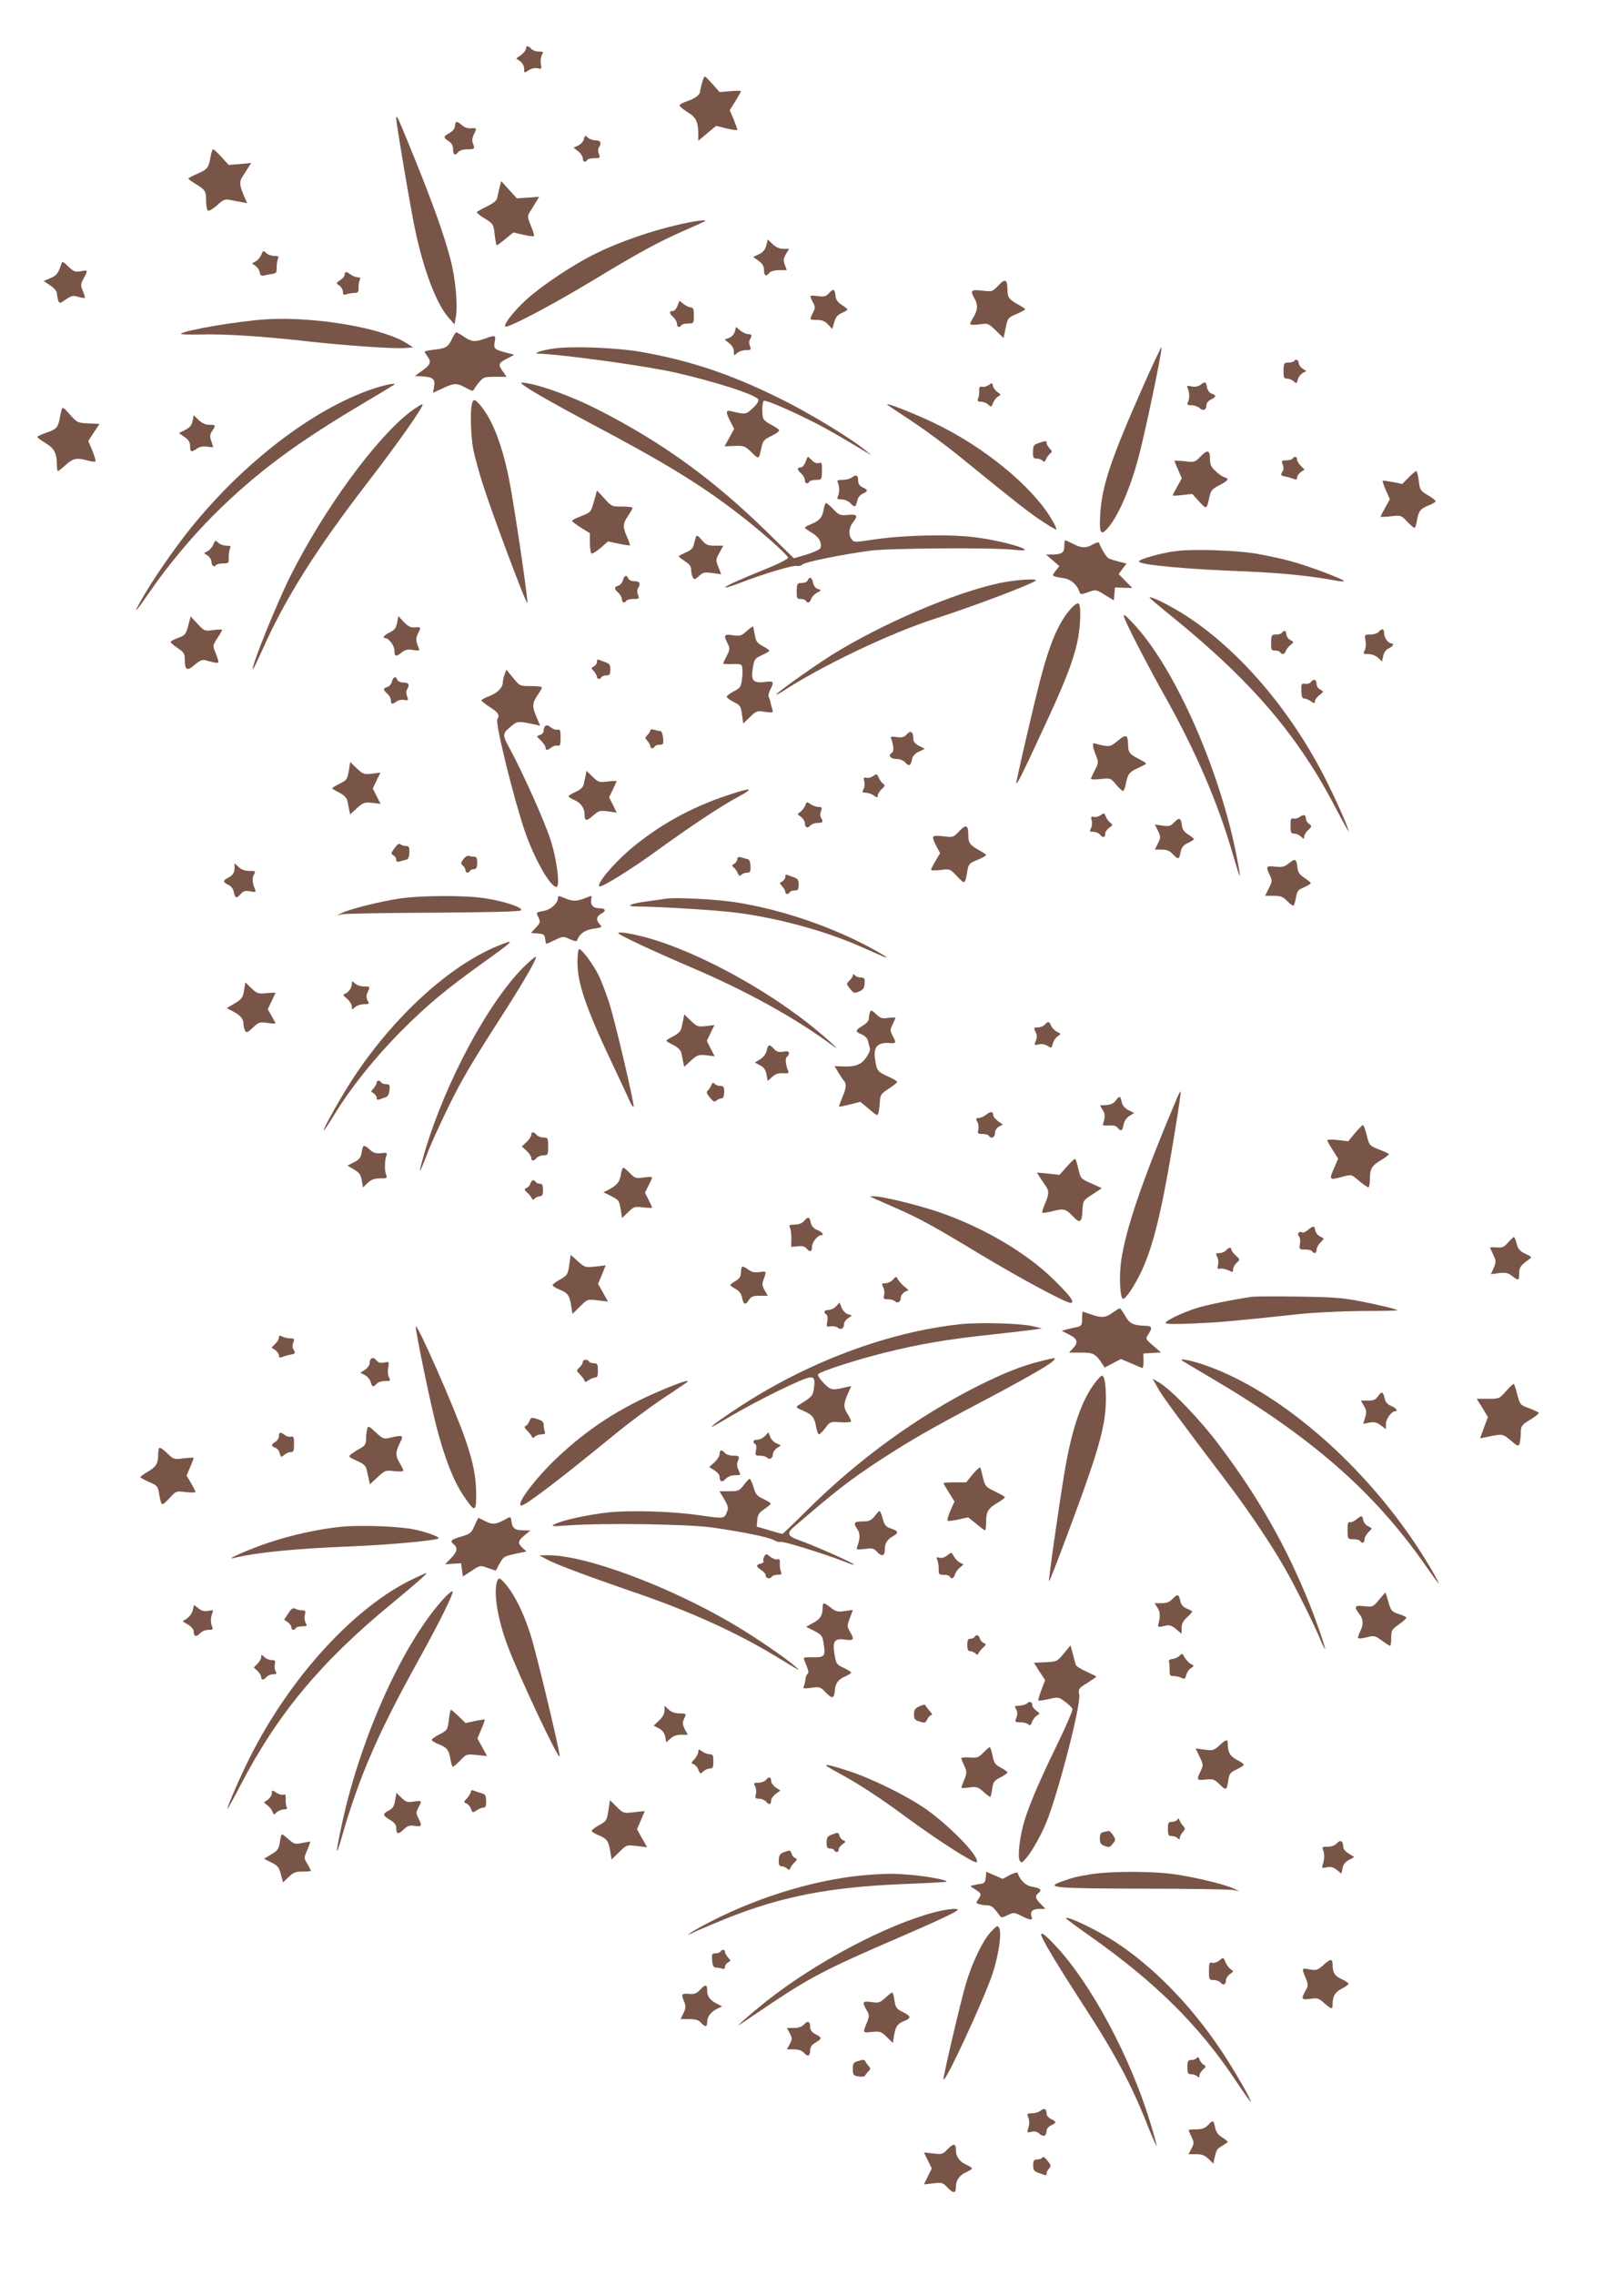 <?xml version="1.0" standalone="no"?>
<!DOCTYPE svg PUBLIC "-//W3C//DTD SVG 20010904//EN"
 "http://www.w3.org/TR/2001/REC-SVG-20010904/DTD/svg10.dtd">
<svg version="1.0" xmlns="http://www.w3.org/2000/svg"
 width="914pt" height="1280pt" viewBox="0 0 914 1280"
 preserveAspectRatio="xMidYMid meet">
<g transform="translate(0,1280) scale(0.1,-0.1)"
fill="#795548" stroke="none">
<path d="M2960 12526 c0 -8 -12 -23 -27 -35 l-28 -20 23 -16 c13 -10 22 -27
22 -42 0 -25 0 -25 26 -8 16 10 35 14 50 11 22 -6 23 -4 18 23 -3 16 -1 38 5
50 11 19 9 21 -17 21 -16 0 -35 7 -42 15 -16 19 -30 19 -30 1z"/>
<path d="M3951 12333 c-6 -21 -11 -43 -11 -49 0 -17 -31 -40 -72 -53 -21 -7
-40 -17 -43 -22 -3 -5 16 -22 43 -39 51 -31 62 -54 62 -133 l0 -29 50 42 51
42 59 -15 c33 -8 60 -11 60 -7 0 4 -10 31 -21 59 l-22 51 32 51 c17 28 31 53
31 56 0 3 -27 3 -60 0 l-60 -5 -39 44 c-21 24 -41 44 -44 44 -3 0 -11 -17 -16
-37z"/>
<path d="M2230 12134 c0 -30 85 -532 110 -644 49 -222 117 -399 183 -475 l35
-40 7 39 c13 64 -2 225 -30 328 -35 133 -92 294 -190 538 -108 266 -114 280
-115 254z"/>
<path d="M2567 12113 c-4 -3 -7 -15 -7 -25 0 -11 -13 -27 -30 -36 -36 -21 -37
-25 -5 -46 17 -11 25 -26 25 -46 0 -33 11 -38 30 -15 7 9 29 15 51 15 41 0 43
2 30 35 -5 12 -3 30 5 47 19 37 18 39 -16 36 -19 -1 -38 6 -53 20 -13 12 -27
19 -30 15z"/>
<path d="M3286 12017 c-3 -13 -17 -29 -32 -36 l-26 -12 26 -20 c14 -11 26 -29
26 -40 0 -20 15 -26 25 -9 3 6 22 10 40 10 32 0 34 2 26 23 -6 14 -6 30 0 38
16 25 10 39 -18 39 -14 0 -34 7 -44 15 -15 15 -17 14 -23 -8z"/>
<path d="M1186 11923 c-12 -68 -17 -75 -72 -99 -30 -13 -54 -26 -54 -29 0 -2
19 -17 43 -31 54 -34 57 -39 57 -96 0 -26 5 -50 10 -53 6 -4 29 10 52 30 34
32 45 36 72 30 17 -3 46 -9 64 -12 l33 -6 -17 39 c-26 60 -28 82 -10 109 9 14
24 37 33 52 l17 26 -63 -6 -64 -5 -40 44 c-22 24 -43 44 -47 44 -4 0 -11 -17
-14 -37z"/>
<path d="M2811 11743 c-5 -21 -11 -47 -13 -58 -2 -13 -22 -29 -55 -45 -29 -14
-55 -29 -59 -32 -3 -4 16 -21 44 -37 48 -31 50 -32 56 -91 4 -33 9 -60 12 -60
3 0 25 16 49 36 l44 36 56 -13 c30 -7 57 -10 60 -7 3 3 -5 29 -17 57 -19 46
-20 56 -8 75 7 11 22 36 34 55 l20 34 -63 -5 -62 -4 -44 48 -44 49 -10 -38z"/>
<path d="M3810 11534 c-144 -33 -324 -95 -450 -157 -129 -62 -312 -184 -400
-265 -70 -64 -127 -138 -116 -149 11 -12 260 119 482 253 268 162 374 220 521
285 65 28 120 54 122 55 12 11 -66 0 -159 -22z"/>
<path d="M4313 11419 c-7 -24 -19 -39 -41 -49 l-33 -16 31 -22 c22 -16 30 -31
30 -52 0 -33 11 -38 30 -15 8 9 29 15 55 15 l43 0 -11 30 c-9 25 -8 35 6 60
l18 30 -32 0 c-22 0 -42 9 -60 26 l-28 27 -8 -34z"/>
<path d="M1471 11367 c-6 -14 -20 -31 -31 -37 l-22 -12 20 -14 c12 -8 22 -24
24 -37 2 -14 9 -20 18 -18 8 2 29 6 47 9 28 4 31 7 30 36 0 17 3 39 7 49 7 14
3 17 -20 17 -15 0 -36 7 -45 16 -17 16 -19 15 -28 -9z"/>
<path d="M345 11314 c-17 -52 -27 -65 -62 -79 l-37 -16 37 -25 c23 -15 37 -33
38 -47 0 -12 4 -30 7 -39 7 -16 10 -16 42 7 31 21 40 24 70 15 18 -5 35 -8 37
-6 2 2 -2 20 -11 39 -13 32 -13 38 5 71 25 47 25 48 -17 40 -31 -6 -40 -2 -69
26 -31 30 -35 32 -40 14z"/>
<path d="M1940 11255 c0 -8 -11 -22 -25 -31 -25 -17 -25 -17 -5 -31 11 -8 20
-23 20 -35 0 -17 4 -19 23 -13 12 4 32 7 44 7 17 0 22 6 21 27 -1 14 2 34 6
44 6 13 4 17 -11 17 -11 0 -28 7 -39 15 -24 19 -34 19 -34 0z"/>
<path d="M5619 11194 c-33 -35 -35 -36 -91 -29 -64 7 -69 1 -43 -45 20 -35 18
-64 -5 -102 -11 -18 -20 -37 -20 -41 0 -5 23 -6 51 -2 50 7 52 6 94 -35 l43
-42 12 57 c12 56 13 58 61 78 27 12 49 24 49 27 0 3 -17 14 -37 25 -53 29 -63
42 -63 83 0 61 -12 67 -51 26z"/>
<path d="M4664 11149 c-16 -17 -26 -20 -61 -15 -48 6 -49 6 -28 -34 14 -27 14
-33 0 -60 -20 -40 -20 -40 23 -40 28 0 45 -7 62 -25 l24 -26 11 38 c8 28 19
42 43 52 17 8 32 17 32 20 -1 3 -15 15 -33 26 -23 15 -33 29 -35 53 -4 37 -12
40 -38 11z"/>
<path d="M3813 11079 c-6 -16 -18 -29 -27 -29 -22 0 -20 -13 4 -35 11 -10 20
-26 20 -37 0 -19 15 -24 25 -8 3 6 21 10 38 10 31 0 32 1 32 45 0 35 -3 45
-16 45 -9 0 -27 9 -41 19 l-24 19 -11 -29z"/>
<path d="M1505 11004 c-155 -9 -464 -61 -487 -82 -4 -4 46 -5 110 -4 134 4
352 -10 598 -38 208 -23 482 -43 549 -38 l50 3 -35 23 c-133 86 -510 151 -785
136z"/>
<path d="M4136 10935 c-4 -15 -18 -30 -32 -36 l-26 -9 26 -21 c16 -13 26 -30
26 -46 0 -25 1 -25 18 -10 10 10 33 17 50 17 29 0 31 2 23 23 -6 14 -6 30 0
38 13 21 11 29 -10 29 -10 0 -30 9 -44 20 l-25 20 -6 -25z"/>
<path d="M2545 10895 c-23 -48 -36 -55 -99 -62 -31 -3 -56 -9 -56 -12 0 -3 7
-15 15 -25 24 -31 18 -49 -28 -81 l-42 -30 45 -3 c58 -4 70 -15 63 -58 l-6
-34 54 25 c66 31 79 31 131 3 30 -17 42 -20 45 -10 3 7 16 26 30 42 23 28 30
30 90 30 l64 0 -20 29 c-29 40 -27 48 22 73 l42 22 -35 9 c-77 20 -83 24 -76
62 8 40 5 41 -54 20 -58 -20 -75 -19 -118 10 -20 14 -40 25 -44 25 -4 0 -14
-16 -23 -35z"/>
<path d="M3116 10839 c-66 -9 -122 -28 -85 -29 119 -2 600 -68 764 -105 231
-52 463 -127 473 -153 3 -9 -9 -28 -32 -49 -39 -36 -38 -36 -123 -16 -29 6
-29 -6 -2 -59 l21 -41 -27 -49 -27 -49 56 2 c53 2 59 0 96 -36 42 -41 41 -42
56 30 8 35 15 43 57 63 26 12 45 27 42 33 -4 5 -23 18 -44 29 -21 10 -41 26
-45 35 -9 25 -7 93 3 100 10 6 139 -49 270 -115 70 -34 165 -89 306 -174 l30
-18 -25 21 c-82 70 -318 214 -495 301 -277 137 -504 212 -782 261 -135 23
-383 33 -487 18z"/>
<path d="M6432 10623 c-176 -397 -228 -551 -239 -705 -7 -101 -1 -127 24 -107
59 49 136 214 188 406 37 132 139 622 132 629 -2 3 -50 -98 -105 -223z"/>
<path d="M7285 10770 c-3 -5 -18 -10 -33 -10 -25 0 -27 -3 -28 -45 -1 -39 2
-45 19 -45 11 0 28 -7 38 -15 15 -15 17 -14 23 9 3 14 16 30 27 37 l21 11 -21
14 c-12 9 -21 21 -21 29 0 18 -17 28 -25 15z"/>
<path d="M2945 10634 c37 -29 178 -109 375 -214 411 -217 621 -345 830 -506
128 -98 285 -237 285 -252 0 -7 -54 -35 -120 -61 -153 -62 -239 -101 -233
-106 2 -3 38 8 79 24 134 52 302 102 322 97 11 -3 26 1 33 8 14 14 226 57 384
78 106 14 690 18 805 5 164 -19 -28 45 -209 69 -147 20 -403 14 -575 -11 -110
-17 -115 -17 -128 1 -19 25 -16 65 7 94 31 39 25 48 -27 43 -44 -4 -51 -2 -82
31 -19 20 -38 36 -42 36 -4 0 -10 -18 -14 -39 -7 -43 -23 -61 -72 -81 -18 -7
-33 -15 -33 -19 0 -3 18 -16 40 -29 39 -22 58 -57 47 -86 -3 -8 -38 -24 -77
-36 l-72 -21 -151 148 c-302 295 -584 500 -943 684 -142 73 -319 139 -409 153
-38 6 -39 6 -20 -10z"/>
<path d="M5565 10634 c-11 -8 -28 -13 -38 -10 -13 3 -17 -2 -16 -22 1 -15 -2
-35 -6 -44 -6 -14 -2 -18 16 -18 12 0 31 -7 40 -16 17 -16 19 -15 28 9 6 14
18 30 28 36 17 9 17 11 -4 26 -12 8 -23 24 -25 34 -3 18 -5 18 -23 5z"/>
<path d="M6755 10634 c-13 -9 -30 -12 -49 -8 -26 5 -28 4 -21 -12 10 -24 11
-54 1 -76 -7 -15 -3 -18 20 -18 15 0 35 -7 45 -16 21 -19 39 -11 39 17 0 11
11 24 25 31 30 14 32 24 5 33 -13 4 -23 18 -27 36 -6 33 -10 34 -38 13z"/>
<path d="M2095 10611 c-335 -114 -725 -414 -1023 -784 -100 -125 -220 -300
-282 -412 -43 -77 -29 -63 54 57 98 143 234 306 360 432 238 236 459 401 846
630 91 54 167 100 169 102 13 12 -55 -1 -124 -25z"/>
<path d="M2656 10528 c-11 -42 -6 -192 9 -263 8 -38 31 -122 51 -185 51 -163
247 -686 252 -672 5 16 -74 552 -104 701 -40 194 -93 330 -160 410 -31 37 -40
38 -48 9z"/>
<path d="M2313 10486 c-193 -145 -489 -549 -678 -926 -79 -157 -223 -515 -212
-526 2 -2 29 55 61 126 126 280 298 553 581 920 175 227 322 436 313 445 -3 3
-32 -15 -65 -39z"/>
<path d="M4995 10522 c6 -5 69 -47 140 -94 72 -47 190 -135 264 -195 331 -269
381 -308 458 -360 46 -31 85 -54 88 -52 3 3 -10 31 -29 62 -111 184 -377 402
-656 536 -114 55 -288 123 -265 103z"/>
<path d="M347 10495 c-3 -11 -9 -36 -12 -55 -10 -47 -19 -56 -76 -75 -27 -9
-49 -20 -49 -23 0 -4 20 -19 45 -34 50 -30 65 -58 65 -119 0 -21 3 -39 6 -39
4 0 24 16 45 35 42 37 61 41 122 24 22 -6 41 -8 44 -5 3 3 -5 30 -17 60 l-23
55 31 48 32 48 -63 3 c-60 3 -63 4 -103 49 -36 41 -42 45 -47 28z"/>
<path d="M1084 10431 c-5 -23 -16 -37 -42 -50 l-35 -18 32 -22 c23 -16 31 -30
31 -52 0 -33 6 -35 39 -13 15 11 34 14 57 11 19 -3 34 -4 34 -3 0 2 -5 17 -11
35 -9 25 -8 36 5 56 22 33 21 35 -16 35 -21 0 -41 9 -60 27 l-28 27 -6 -33z"/>
<path d="M5845 10307 c-27 -9 -31 -15 -31 -48 -1 -34 2 -39 20 -39 12 0 27 -5
34 -12 9 -9 13 -7 19 8 4 10 14 24 22 31 14 10 14 13 -2 30 -9 11 -17 25 -17
31 0 13 -3 13 -45 -1z"/>
<path d="M6754 10229 c-28 -29 -32 -31 -86 -24 -32 3 -58 4 -58 2 0 -3 9 -25
21 -51 l20 -47 -25 -46 c-14 -25 -26 -48 -26 -50 0 -3 25 -2 55 2 l55 6 39
-43 c43 -46 42 -46 58 27 7 34 15 44 56 65 52 28 57 36 28 45 -11 3 -34 19
-50 35 -25 22 -31 36 -31 69 0 50 -15 53 -56 10z"/>
<path d="M4533 10200 c-6 -16 -18 -30 -27 -30 -22 0 -20 -13 4 -35 11 -10 20
-26 20 -37 0 -19 15 -24 25 -8 3 6 21 10 38 10 32 0 32 1 33 50 1 44 -1 50
-17 45 -11 -4 -26 2 -38 14 -12 12 -22 21 -24 21 -1 0 -8 -13 -14 -30z"/>
<path d="M7275 10220 c-3 -5 -19 -10 -35 -10 -27 0 -29 -2 -21 -23 6 -14 6
-30 0 -38 -14 -22 -11 -26 19 -31 15 -3 35 -9 45 -13 12 -5 17 -3 17 8 0 9 9
22 21 31 l21 14 -21 21 c-12 12 -21 28 -21 36 0 17 -16 20 -25 5z"/>
<path d="M7928 10114 l-36 -37 -54 11 c-29 5 -54 9 -56 7 -2 -2 6 -26 18 -54
l22 -50 -26 -47 c-14 -26 -26 -48 -26 -51 0 -2 26 -1 58 2 56 7 58 6 91 -29
19 -20 38 -36 42 -36 4 0 10 19 14 43 9 52 19 65 67 84 21 8 38 19 38 23 0 5
-20 20 -44 34 -42 25 -45 29 -51 81 -4 30 -10 55 -14 55 -3 0 -23 -16 -43 -36z"/>
<path d="M4795 10114 c-10 -8 -34 -14 -53 -14 -29 0 -33 -3 -26 -17 9 -23 9
-53 0 -75 -7 -15 -3 -18 21 -18 17 0 38 -9 48 -20 25 -27 31 -25 39 10 3 19
15 34 31 42 31 14 32 22 0 36 -17 8 -25 20 -25 36 0 32 -10 38 -35 20z"/>
<path d="M3359 10039 c0 -2 -8 -31 -17 -63 -17 -58 -18 -59 -69 -79 -29 -11
-53 -23 -53 -27 0 -5 23 -22 50 -39 l50 -31 0 -54 c0 -30 4 -57 9 -60 4 -3 27
11 51 31 l42 37 60 -13 c33 -7 62 -11 63 -9 2 2 -5 23 -16 47 -25 56 -24 75 6
119 14 20 25 40 25 44 0 5 -27 8 -59 8 -58 0 -60 1 -100 46 -23 26 -41 45 -42
43z"/>
<path d="M3917 9780 c-3 -8 -8 -28 -12 -43 -4 -21 -16 -33 -45 -45 -22 -10
-40 -19 -40 -22 0 -3 16 -15 35 -28 26 -16 35 -29 35 -50 0 -15 5 -34 10 -42
7 -12 13 -11 34 9 22 21 31 23 75 17 l50 -7 -16 41 c-16 39 -15 42 6 80 l22
40 -47 0 c-41 0 -51 4 -75 33 -21 24 -29 28 -32 17z"/>
<path d="M1201 9737 c-6 -14 -20 -31 -31 -37 l-22 -12 21 -14 c12 -9 21 -24
21 -34 0 -22 16 -35 25 -20 3 5 21 10 40 10 31 0 34 2 32 33 0 17 3 40 7 50 7
14 3 17 -20 17 -15 0 -36 7 -45 16 -17 16 -19 15 -28 -9z"/>
<path d="M5990 9726 c0 -36 -15 -46 -74 -46 l-29 0 37 -32 38 -33 -21 -27
c-24 -30 -24 -30 51 -42 37 -7 71 -38 83 -75 5 -17 8 -17 49 -3 44 16 44 16
94 -15 l51 -31 3 36 3 37 49 -2 49 -1 -39 39 -38 39 22 30 22 29 -42 11 c-24
6 -50 14 -58 18 -13 7 -42 54 -54 87 -2 6 -16 3 -34 -7 -39 -23 -64 -23 -112
2 -22 11 -42 20 -45 20 -3 0 -5 -15 -5 -34z"/>
<path d="M6623 9700 c-81 -9 -213 -46 -213 -59 0 -19 272 -44 600 -56 182 -7
364 -25 487 -48 40 -8 70 -10 67 -6 -8 13 -204 86 -304 113 -52 14 -138 32
-190 41 -114 19 -348 27 -447 15z"/>
<path d="M3506 9536 c-3 -14 -15 -28 -26 -31 -25 -8 -25 -17 0 -40 11 -10 20
-26 20 -37 0 -19 15 -24 25 -8 3 6 22 10 40 10 32 0 34 2 26 23 -6 14 -6 30 0
38 16 26 10 39 -20 39 -16 0 -31 6 -35 15 -8 23 -23 18 -30 -9z"/>
<path d="M4546 9535 c-3 -8 -18 -15 -33 -15 -26 0 -28 -3 -29 -45 -1 -40 1
-45 22 -45 13 0 26 -4 29 -10 10 -16 23 -12 30 10 4 11 18 27 33 35 26 14 26
15 6 21 -14 3 -24 17 -28 35 -6 31 -20 38 -30 14z"/>
<path d="M5628 9520 c-257 -54 -671 -232 -953 -409 -107 -68 -305 -209 -305
-218 0 -3 12 3 28 13 220 145 611 332 867 414 215 69 565 202 565 215 0 11
-120 2 -202 -15z"/>
<path d="M6470 9437 c0 -2 66 -58 148 -124 434 -355 689 -655 899 -1058 40
-77 73 -136 73 -132 0 19 -77 192 -140 314 -195 377 -477 705 -772 897 -93 60
-208 117 -208 103z"/>
<path d="M6034 9383 c-72 -76 -122 -190 -179 -406 -38 -146 -135 -565 -135
-582 1 -15 34 49 145 290 124 265 169 380 195 488 21 87 27 222 10 232 -5 3
-22 -7 -36 -22z"/>
<path d="M6326 9330 c7 -31 137 -282 235 -456 167 -298 293 -590 373 -866 49
-166 54 -175 30 -47 -92 496 -352 1084 -586 1331 -46 49 -57 57 -52 38z"/>
<path d="M1059 9279 c-13 -48 -17 -53 -56 -68 -24 -8 -43 -19 -43 -23 0 -4 18
-20 40 -34 34 -23 40 -32 40 -63 0 -62 13 -69 55 -32 27 23 44 31 59 27 11 -4
34 -9 50 -13 32 -7 32 -4 5 64 -12 29 -10 35 14 72 15 22 27 43 27 47 0 3 -22
3 -50 -1 -48 -7 -50 -6 -88 35 l-39 42 -14 -53z"/>
<path d="M2235 9296 c-6 -30 -15 -41 -41 -54 -31 -14 -45 -32 -26 -32 20 0 52
-43 52 -70 0 -35 8 -37 42 -10 19 15 34 18 63 13 35 -6 38 -4 31 13 -17 40
-17 53 -2 83 17 33 16 34 -25 31 -19 -1 -36 9 -57 31 l-30 33 -7 -38z"/>
<path d="M4202 9249 c-30 -27 -38 -29 -78 -23 -49 7 -53 1 -29 -46 14 -28 14
-33 -5 -70 -11 -21 -20 -41 -20 -43 0 -3 24 -4 53 -3 48 1 52 -1 55 -23 2 -13
1 -44 -3 -68 -5 -38 -11 -46 -46 -63 -21 -11 -39 -25 -39 -30 0 -5 18 -19 40
-30 36 -18 40 -24 46 -71 l7 -50 38 37 c36 35 40 36 85 29 46 -6 47 -6 40 17
-4 13 -9 30 -10 38 -1 9 -5 21 -9 27 -4 7 -1 26 8 42 23 46 20 51 -30 44 -62
-8 -79 7 -70 65 9 64 12 68 56 87 21 10 39 21 39 24 0 3 -17 15 -37 26 -32 17
-39 27 -45 64 -4 24 -9 45 -10 47 -2 1 -18 -11 -36 -27z"/>
<path d="M7760 9245 c-7 -8 -28 -15 -47 -15 -33 0 -34 -1 -28 -34 4 -19 2 -43
-4 -55 -11 -19 -9 -21 21 -21 18 0 41 -9 54 -21 l22 -21 7 32 c4 19 16 36 31
42 24 11 33 28 15 28 -18 0 -41 32 -41 56 0 27 -12 31 -30 9z"/>
<path d="M7215 9240 c-3 -5 -18 -10 -33 -10 -25 0 -27 -3 -28 -45 -1 -40 1
-45 22 -45 13 0 26 -4 29 -10 10 -15 25 -12 32 8 3 9 15 24 26 33 20 17 20 17
-1 28 -12 6 -22 21 -22 31 0 21 -15 27 -25 10z"/>
<path d="M3360 9075 c0 -7 -8 -18 -17 -24 -17 -9 -17 -10 0 -28 9 -11 17 -25
17 -31 0 -15 17 -16 25 -2 3 6 16 10 28 10 18 0 22 6 22 33 0 28 -5 34 -35 44
-43 16 -40 16 -40 -2z"/>
<path d="M2840 9005 c-5 -14 -10 -34 -10 -43 0 -30 -29 -60 -75 -78 -25 -9
-45 -20 -45 -24 0 -5 20 -21 45 -37 50 -32 59 -46 44 -71 -13 -20 96 -460 156
-632 55 -157 142 -310 177 -310 22 0 1 164 -36 272 -35 107 -158 379 -227 506
-43 79 -43 84 9 127 34 28 38 29 130 9 l32 -7 -20 48 c-26 61 -25 78 5 123 14
20 25 40 25 44 0 5 -28 8 -62 8 -63 0 -63 0 -100 46 l-38 46 -10 -27z"/>
<path d="M2206 8966 c-3 -14 -15 -28 -26 -31 -25 -8 -25 -16 0 -38 11 -9 20
-26 20 -37 0 -23 8 -25 33 -6 9 7 28 11 42 8 23 -4 25 -2 16 20 -5 15 -6 30 0
39 16 26 10 39 -20 39 -16 0 -31 6 -35 15 -8 23 -23 18 -30 -9z"/>
<path d="M7379 8964 c-7 -9 -22 -14 -34 -11 -20 3 -22 -1 -21 -40 1 -31 5 -43
16 -43 9 0 26 -7 38 -16 19 -13 22 -13 22 0 0 8 11 24 26 35 25 19 25 20 5 31
-12 6 -21 19 -21 30 0 26 -15 33 -31 14z"/>
<path d="M3067 8713 c-4 -3 -7 -14 -7 -24 0 -10 -10 -21 -21 -24 -21 -7 -21
-7 5 -31 14 -14 26 -31 26 -39 0 -19 10 -18 34 0 11 8 27 13 35 10 13 -4 16 5
16 45 0 40 -3 49 -16 45 -8 -3 -24 2 -35 10 -22 16 -28 18 -37 8z"/>
<path d="M3660 8691 c0 -5 -7 -17 -16 -26 -15 -15 -15 -17 0 -34 9 -10 16 -23
16 -29 0 -15 17 -16 25 -2 3 6 16 10 28 10 20 0 22 4 19 38 -2 21 -9 39 -15
39 -7 0 -22 3 -34 7 -14 4 -23 3 -23 -3z"/>
<path d="M5104 8669 c-15 -17 -27 -20 -57 -16 -33 5 -37 3 -31 -11 13 -32 16
-70 5 -76 -24 -15 -11 -36 22 -36 21 0 41 -8 52 -20 21 -24 31 -19 38 18 4 19
16 33 39 43 l33 16 -33 17 c-21 11 -32 24 -32 39 0 40 -14 50 -36 26z"/>
<path d="M6292 8633 c-37 -31 -47 -34 -78 -28 -19 3 -43 9 -51 12 -18 7 -15
-17 8 -75 12 -29 11 -37 -9 -75 -12 -23 -22 -45 -22 -49 0 -4 25 -4 56 -1 54
6 56 5 85 -31 17 -20 34 -36 39 -36 5 0 12 17 16 38 10 56 20 69 69 91 25 11
45 22 45 25 0 3 -19 15 -42 27 -51 26 -57 34 -59 74 -1 63 -10 67 -57 28z"/>
<path d="M1965 8474 c-10 -60 -11 -62 -55 -84 -22 -11 -40 -22 -40 -25 0 -3
18 -14 40 -25 26 -13 41 -29 45 -45 3 -14 7 -37 10 -51 l6 -26 38 35 c35 32
43 34 86 30 l47 -6 -22 43 -22 44 21 44 22 45 -48 -6 c-45 -5 -50 -3 -85 30
l-37 36 -6 -39z"/>
<path d="M3296 8436 c-4 -14 -8 -37 -11 -49 -3 -16 -18 -30 -45 -42 -22 -10
-40 -21 -40 -25 0 -4 14 -13 30 -20 38 -16 60 -46 60 -81 0 -40 10 -41 48 -8
32 28 38 30 84 24 l49 -7 -21 43 -22 43 21 43 c11 24 21 45 21 48 0 2 -23 1
-51 -2 -47 -6 -52 -4 -84 27 l-34 33 -5 -27z"/>
<path d="M4915 8434 c-11 -8 -28 -13 -38 -10 -16 4 -18 0 -13 -20 4 -13 2 -33
-4 -44 -9 -17 -8 -20 12 -20 13 0 34 -7 46 -16 19 -13 22 -13 22 0 0 8 10 25
22 36 19 17 20 23 9 30 -8 4 -19 20 -25 34 -10 23 -13 24 -31 10z"/>
<path d="M4090 8324 c-204 -68 -385 -169 -540 -300 -97 -82 -192 -195 -177
-211 10 -9 177 94 317 196 199 144 368 256 460 305 102 55 82 58 -60 10z"/>
<path d="M4531 8266 c-6 -13 -18 -29 -28 -35 -17 -11 -17 -12 5 -27 12 -9 22
-25 22 -35 0 -25 15 -32 30 -14 7 8 25 15 41 15 31 0 34 6 20 29 -6 8 -6 24 0
38 7 20 5 23 -14 23 -12 0 -33 7 -45 16 -21 14 -23 14 -31 -10z"/>
<path d="M6195 8214 c-11 -8 -28 -13 -38 -10 -16 4 -18 0 -13 -20 4 -13 2 -33
-4 -44 -9 -17 -8 -20 13 -20 14 0 30 -7 37 -15 17 -20 30 -19 30 4 0 10 10 25
23 34 20 14 21 16 5 29 -10 7 -21 23 -25 35 -7 20 -10 20 -28 7z"/>
<path d="M7315 8204 c-10 -8 -26 -12 -35 -9 -14 4 -17 -3 -17 -40 0 -38 3 -45
20 -45 11 0 29 -7 39 -17 16 -15 18 -15 18 0 0 9 10 26 23 37 21 20 21 22 5
34 -10 7 -18 20 -18 29 0 23 -13 27 -35 11z"/>
<path d="M6609 8174 c-21 -22 -29 -25 -67 -19 l-42 6 17 -35 c16 -34 16 -38 0
-71 l-17 -35 38 0 c28 0 45 -7 62 -25 31 -33 37 -32 44 10 6 28 15 40 42 52
18 9 34 19 34 22 -1 3 -15 15 -33 26 -22 14 -33 29 -35 50 -5 44 -15 48 -43
19z"/>
<path d="M5399 8124 c-33 -35 -35 -36 -91 -29 -66 7 -68 4 -38 -56 l21 -39
-26 -44 c-14 -23 -25 -46 -25 -50 0 -4 24 -4 53 -1 53 7 54 7 94 -36 45 -46
44 -47 58 34 6 35 11 41 56 59 27 11 49 24 49 27 0 4 -17 15 -37 26 -53 29
-63 42 -63 83 0 61 -12 67 -51 26z"/>
<path d="M2221 8029 c-21 -28 -22 -33 -7 -41 9 -5 16 -16 16 -25 0 -11 6 -14
23 -9 12 4 28 8 36 10 9 2 14 17 15 39 1 31 -2 37 -19 37 -12 0 -26 5 -31 10
-7 7 -18 0 -33 -21z"/>
<path d="M2608 7966 c-15 -21 -16 -26 -3 -36 8 -7 15 -19 15 -26 0 -16 16 -19
25 -4 3 6 14 10 23 10 13 0 17 9 18 35 0 27 -4 35 -17 35 -10 0 -23 2 -31 5
-7 2 -21 -6 -30 -19z"/>
<path d="M4150 7967 c0 -9 -8 -21 -17 -26 -16 -10 -16 -12 -2 -23 8 -7 18 -22
22 -32 6 -15 10 -17 19 -8 7 7 21 12 33 12 17 0 20 6 19 37 -1 22 -6 37 -15
39 -8 2 -24 6 -36 10 -17 5 -23 2 -23 -9z"/>
<path d="M7255 7944 c-25 -21 -37 -24 -77 -20 -53 6 -55 2 -32 -47 15 -32 15
-36 -5 -75 l-21 -42 48 0 c40 0 53 -5 77 -30 15 -16 31 -27 35 -25 4 3 10 23
14 46 6 36 11 43 46 57 22 10 39 20 37 24 -1 4 -18 17 -37 30 -27 18 -36 32
-38 58 -5 48 -12 52 -47 24z"/>
<path d="M1320 7919 c0 -30 -9 -43 -37 -58 -30 -15 -29 -25 2 -39 16 -8 28
-23 31 -42 8 -35 14 -37 40 -9 14 16 25 19 53 14 30 -6 33 -4 26 12 -15 36
-17 61 -6 82 11 20 9 21 -26 21 -24 0 -45 7 -60 22 l-23 21 0 -24z"/>
<path d="M4420 7865 c0 -7 -8 -18 -17 -24 -17 -9 -17 -10 0 -28 9 -11 17 -25
17 -31 0 -15 17 -16 25 -2 3 6 16 10 28 10 18 0 22 6 22 33 0 28 -5 34 -35 44
-43 16 -40 16 -40 -2z"/>
<path d="M2245 7744 c-106 -16 -270 -57 -317 -79 l-33 -15 30 6 c17 4 248 8
513 9 307 2 487 6 494 13 15 15 -86 49 -195 67 -115 19 -369 18 -492 -1z"/>
<path d="M3140 7747 c0 -29 -40 -65 -80 -72 -45 -8 -44 -6 -28 -40 10 -22 8
-29 -17 -55 l-27 -29 38 -3 c34 -3 39 -6 42 -30 2 -16 5 -28 7 -28 3 0 25 10
50 22 44 21 46 21 82 4 23 -11 39 -14 41 -7 12 36 45 60 93 66 47 7 49 8 35
24 -23 25 -20 46 9 61 30 16 23 30 -15 30 -32 0 -50 22 -42 53 4 14 1 18 -9
14 -80 -32 -89 -32 -161 -2 -13 5 -18 3 -18 -8z"/>
<path d="M3750 7744 c-14 -2 -61 -9 -106 -15 -99 -13 -130 -29 -59 -29 131 -1
452 -21 560 -35 233 -30 496 -102 690 -187 50 -22 105 -46 123 -54 55 -24 35
-8 -41 34 -234 129 -527 228 -787 267 -105 16 -333 27 -380 19z"/>
<path d="M3480 7550 c0 -9 178 -93 404 -190 319 -136 593 -288 801 -442 71
-53 -50 57 -140 127 -250 195 -574 372 -839 460 -100 33 -226 58 -226 45z"/>
<path d="M2799 7477 c-269 -111 -576 -390 -804 -732 -67 -101 -183 -305 -172
-305 2 0 28 39 57 86 93 153 231 325 375 470 149 150 261 243 480 399 163 117
169 125 64 82z"/>
<path d="M3250 7386 c0 -122 50 -265 215 -611 31 -66 66 -140 76 -164 11 -24
22 -42 25 -39 7 8 -103 478 -138 588 -17 52 -44 122 -60 155 -32 63 -93 145
-109 145 -5 0 -9 -33 -9 -74z"/>
<path d="M2942 7354 c-198 -202 -430 -635 -547 -1019 -19 -65 -34 -120 -32
-122 2 -2 19 36 37 84 17 49 72 169 120 268 83 169 123 237 327 555 107 168
177 290 169 297 -3 3 -36 -25 -74 -63z"/>
<path d="M4800 7312 c0 -6 -9 -19 -19 -29 -19 -18 -19 -18 3 -46 21 -26 24
-27 52 -15 23 10 29 20 30 46 2 27 -2 32 -20 32 -12 0 -27 5 -34 12 -9 9 -12
9 -12 0z"/>
<path d="M1980 7262 c0 -21 -20 -47 -42 -55 -9 -3 -3 -12 15 -26 15 -13 27
-32 27 -43 0 -20 1 -20 18 -5 10 10 33 17 51 17 29 0 31 2 20 21 -8 16 -8 28
0 46 15 33 15 33 -21 33 -17 0 -40 7 -50 17 -17 15 -18 15 -18 -5z"/>
<path d="M1374 7231 c-7 -46 -12 -52 -64 -83 l-34 -20 29 -15 c47 -24 65 -44
65 -72 0 -14 5 -33 10 -41 8 -12 15 -9 43 18 32 31 38 33 81 27 25 -4 46 -5
46 -2 0 3 -10 22 -22 42 l-21 37 21 44 c12 25 22 46 22 48 0 2 -23 1 -51 -2
-46 -4 -53 -2 -84 28 l-34 33 -7 -42z"/>
<path d="M4896 7105 c-3 -9 -6 -25 -6 -36 0 -12 -14 -28 -35 -40 -43 -26 -44
-33 -5 -49 19 -8 32 -22 36 -39 3 -14 8 -32 10 -40 3 -8 -7 -31 -21 -51 -29
-41 -61 -53 -134 -50 l-44 2 23 -39 c13 -21 27 -42 32 -47 13 -15 10 -41 -12
-92 -11 -26 -19 -48 -17 -50 1 -2 29 4 61 12 l58 15 49 -41 c47 -40 49 -40 54
-18 2 13 6 41 7 63 3 36 8 43 50 70 26 17 47 33 47 38 1 4 -23 18 -52 31 -59
26 -63 32 -73 103 -8 62 16 88 76 85 45 -3 46 -2 24 40 -15 29 -15 34 0 65 9
18 16 35 16 37 0 2 -18 2 -41 -1 -34 -5 -44 -2 -68 21 -24 23 -29 25 -35 11z"/>
<path d="M3846 7066 c-3 -14 -8 -37 -11 -51 -4 -16 -19 -32 -45 -45 -22 -11
-40 -22 -40 -25 0 -3 18 -14 40 -25 26 -13 41 -29 45 -45 3 -14 7 -37 10 -51
l6 -26 38 35 c35 32 43 34 86 30 l47 -6 -22 43 -22 44 21 44 22 45 -48 -6
c-45 -5 -50 -3 -85 30 l-37 36 -5 -27z"/>
<path d="M5880 7035 c-7 -8 -23 -15 -36 -15 -27 0 -28 -3 -14 -30 7 -13 7 -28
0 -45 -10 -26 -9 -27 16 -21 16 4 35 1 49 -8 22 -14 23 -14 30 11 3 15 16 34
27 42 21 14 21 14 -5 27 -14 8 -28 23 -32 34 -8 24 -18 25 -35 5z"/>
<path d="M4315 6889 c-4 -19 -18 -37 -37 -49 l-30 -18 30 -16 c22 -11 31 -25
36 -52 l7 -36 25 23 c18 17 34 22 61 21 31 -2 34 0 28 15 -14 33 -17 71 -6 77
6 4 11 13 11 21 0 10 -9 12 -33 8 -24 -4 -37 0 -51 16 -26 28 -33 26 -41 -10z"/>
<path d="M2120 6708 c0 -6 -8 -20 -17 -31 -17 -18 -17 -19 0 -28 9 -6 17 -17
17 -26 0 -10 5 -13 18 -8 9 4 24 9 34 12 10 3 18 18 20 39 3 30 1 34 -18 34
-13 0 -26 5 -29 10 -8 14 -25 13 -25 -2z"/>
<path d="M4003 6694 c-4 -10 -12 -23 -19 -29 -10 -8 -8 -17 11 -40 19 -23 27
-27 37 -17 6 6 19 12 28 12 10 0 15 10 16 35 0 29 -3 35 -21 35 -11 0 -26 5
-33 12 -9 9 -13 7 -19 -8z"/>
<path d="M6625 6624 c-193 -456 -289 -737 -315 -917 -13 -96 -6 -221 13 -214
22 7 87 114 120 197 62 152 108 361 176 785 16 99 28 182 26 184 -2 2 -11 -14
-20 -35z"/>
<path d="M6279 6607 c-11 -14 -29 -23 -50 -24 -19 -1 -35 -2 -37 -2 -1 -1 5
-12 14 -26 14 -22 15 -39 1 -82 -1 -5 14 -7 34 -5 23 2 40 -2 48 -12 20 -24
28 -20 35 17 4 20 16 38 33 49 l26 16 -32 16 c-21 11 -34 27 -38 46 -7 36 -13
37 -34 7z"/>
<path d="M5551 6529 c-13 -10 -32 -19 -42 -19 -17 0 -18 -3 -9 -21 7 -11 9
-32 6 -45 -6 -21 -3 -24 23 -24 16 0 33 -4 36 -10 12 -20 35 -10 35 15 0 15 8
29 22 36 l22 12 -27 19 c-15 11 -27 26 -27 33 0 23 -14 24 -39 4z"/>
<path d="M7626 6425 l-38 -46 -59 7 c-32 4 -59 3 -59 -1 0 -5 14 -30 31 -56
l30 -48 -20 -47 c-32 -71 -30 -75 32 -58 67 18 59 19 107 -21 23 -19 46 -35
51 -35 5 0 9 21 9 46 0 59 10 76 66 109 25 15 43 29 40 33 -3 3 -29 15 -58 26
-51 21 -52 22 -66 79 -8 31 -17 57 -21 57 -4 0 -24 -20 -45 -45z"/>
<path d="M2990 6415 c0 -9 -12 -27 -26 -40 l-27 -25 27 -25 c14 -13 26 -31 26
-40 0 -19 14 -19 30 0 7 8 24 15 39 15 25 0 26 3 26 50 0 47 -1 50 -26 50 -15
0 -32 7 -39 15 -16 19 -30 19 -30 0z"/>
<path d="M2036 6320 c-5 -33 -13 -43 -43 -59 l-38 -19 38 -22 c30 -18 38 -30
43 -62 l7 -39 26 25 c21 20 38 26 70 26 37 0 42 2 35 18 -10 21 -10 79 0 108
7 18 4 20 -29 16 -26 -3 -42 1 -58 15 -39 35 -44 35 -51 -7z"/>
<path d="M6003 6235 l-40 -45 -64 7 -63 6 18 -29 c11 -16 25 -38 33 -49 18
-26 17 -45 -6 -98 -11 -25 -17 -47 -15 -50 3 -3 30 2 60 9 59 16 74 12 113
-30 38 -41 50 -34 53 32 3 57 3 57 56 92 l53 35 -59 27 c-60 26 -60 27 -73 82
-7 31 -15 56 -19 56 -3 0 -25 -20 -47 -45z"/>
<path d="M3494 6190 c-7 -41 -21 -58 -68 -83 l-30 -15 43 -21 c45 -23 46 -25
56 -85 l6 -39 34 33 c32 31 37 33 84 27 28 -3 51 -4 51 -1 0 3 -9 23 -20 44
l-20 40 20 40 c11 21 20 42 20 46 0 3 -21 3 -48 -1 -44 -6 -49 -4 -76 24 -17
17 -33 31 -38 31 -4 0 -11 -18 -14 -40z"/>
<path d="M2985 6141 c-3 -11 -13 -22 -22 -25 -14 -6 -14 -9 4 -26 12 -10 23
-25 26 -32 4 -10 7 -11 18 0 7 6 20 12 29 12 12 0 16 10 16 35 0 27 -4 35 -17
35 -10 0 -21 5 -24 10 -10 16 -23 12 -30 -9z"/>
<path d="M4920 6057 c14 -6 70 -31 125 -55 129 -57 202 -96 475 -261 233 -140
478 -271 505 -271 27 0 0 38 -94 130 -152 150 -396 294 -643 379 -119 41 -327
92 -369 90 l-24 0 25 -12z"/>
<path d="M4525 5930 c-11 -13 -31 -20 -53 -20 -29 0 -33 -3 -26 -17 5 -10 8
-38 8 -63 l-1 -45 37 3 c24 3 40 -1 49 -12 19 -23 31 -20 31 9 0 25 31 65 50
65 21 0 9 18 -21 30 -21 9 -32 22 -36 41 -7 34 -14 36 -38 9z"/>
<path d="M7361 5880 c-12 -11 -27 -17 -32 -14 -17 10 -31 -7 -18 -22 6 -8 9
-27 5 -44 -5 -29 -4 -30 29 -30 18 0 37 -4 40 -10 10 -17 25 -11 25 10 0 10
10 28 22 40 12 11 20 21 17 22 -2 2 -13 8 -24 14 -11 6 -21 21 -23 33 -4 26
-10 26 -41 1z"/>
<path d="M8487 5809 c-22 -26 -33 -30 -64 -27 -21 1 -37 1 -37 -2 1 -3 10 -21
19 -41 15 -32 16 -38 2 -72 l-16 -36 45 6 c37 5 51 2 74 -16 38 -28 40 -27 40
14 0 34 7 45 55 79 18 13 17 15 -20 32 -32 15 -42 27 -49 57 -5 20 -12 37 -16
37 -3 0 -18 -14 -33 -31z"/>
<path d="M6900 5765 c-7 -8 -23 -15 -37 -15 -21 0 -22 -2 -13 -21 7 -11 9 -32
5 -46 -5 -20 -3 -24 12 -21 10 3 30 -2 46 -9 25 -12 27 -12 27 5 0 10 9 27 20
37 20 18 20 18 -5 41 -14 13 -25 28 -25 34 0 15 -16 12 -30 -5z"/>
<path d="M3204 5683 c-8 -54 -12 -59 -51 -81 -24 -13 -43 -28 -43 -33 0 -5 18
-16 40 -25 46 -19 55 -31 65 -93 l7 -43 42 41 c42 42 43 42 100 35 l58 -7 -28
50 -28 50 22 52 21 52 -58 -7 c-57 -6 -59 -5 -99 30 l-40 36 -8 -57z"/>
<path d="M4176 5673 c-3 -4 -6 -19 -6 -34 0 -20 -8 -33 -30 -46 -16 -9 -30
-20 -30 -23 0 -3 14 -13 30 -22 20 -11 33 -28 36 -48 9 -41 19 -45 38 -15 14
21 25 25 62 25 l45 0 -17 30 c-15 25 -16 35 -6 63 17 46 16 46 -24 40 -26 -4
-42 -1 -64 15 -15 12 -30 18 -34 15z"/>
<path d="M5025 5600 c-10 -11 -29 -20 -42 -20 -21 0 -22 -2 -13 -21 7 -11 9
-32 6 -45 -6 -21 -3 -24 22 -24 15 0 33 -5 39 -11 15 -15 33 -3 33 21 0 11 10
24 21 31 l22 11 -26 22 c-13 11 -29 29 -34 39 -9 17 -10 17 -28 -3z"/>
<path d="M7045 5504 c-124 -19 -260 -47 -315 -65 -82 -27 -170 -69 -170 -82 0
-7 56 -8 158 -3 148 6 223 13 587 52 83 9 242 17 357 18 113 0 205 2 203 4 -6
7 -115 33 -220 53 -88 17 -156 22 -340 24 -126 2 -243 1 -260 -1z"/>
<path d="M4706 5451 c-11 -12 -30 -21 -43 -21 -24 0 -31 -14 -12 -26 6 -4 8
-20 5 -39 -6 -30 -5 -32 19 -27 14 2 32 -1 40 -8 17 -14 35 -5 35 19 0 10 10
26 23 34 l22 16 -23 7 c-13 4 -28 20 -35 36 l-12 30 -19 -21z"/>
<path d="M6261 5414 c-39 -28 -62 -30 -121 -9 -23 8 -44 15 -46 15 -2 0 -4
-18 -4 -40 0 -35 -3 -40 -27 -46 -16 -3 -41 -9 -58 -13 l-30 -8 43 -22 c47
-24 52 -44 20 -78 l-21 -23 66 0 c70 0 83 -6 118 -60 l16 -24 46 24 46 24 53
-23 c29 -12 58 -25 64 -27 7 -3 10 11 10 38 l-1 43 49 3 50 3 -44 38 c-44 38
-44 38 -27 64 25 38 21 47 -20 48 -66 2 -87 13 -111 57 -13 23 -27 42 -30 41
-4 0 -22 -12 -41 -25z"/>
<path d="M5407 5350 c-414 -44 -870 -216 -1262 -476 -157 -104 -189 -135 -60
-58 119 71 286 158 405 210 89 39 101 34 91 -36 -6 -44 -11 -49 -87 -96 -17
-11 -14 -14 28 -32 51 -22 62 -37 72 -94 4 -21 11 -38 15 -38 5 0 21 16 36 36
27 36 29 36 86 32 34 -2 59 0 59 5 0 5 -9 25 -21 44 -23 36 -22 55 5 117 l17
38 -23 -5 c-87 -21 -91 -20 -133 22 -24 26 -35 44 -30 50 18 17 212 80 372
120 195 48 347 75 591 101 103 11 212 24 242 28 l55 8 -55 13 c-73 16 -293 22
-403 11z"/>
<path d="M2340 5335 c0 -33 78 -411 116 -560 46 -178 96 -306 153 -391 64 -94
71 -94 71 8 0 98 -17 182 -61 310 -58 170 -279 671 -279 633z"/>
<path d="M1570 5275 c0 -8 -9 -24 -21 -36 l-21 -21 21 -14 c12 -9 21 -22 21
-31 0 -11 5 -13 18 -8 9 4 29 10 45 13 29 5 32 9 18 31 -6 8 -6 24 0 38 7 20
6 23 -17 23 -14 0 -34 5 -45 10 -15 8 -19 7 -19 -5z"/>
<path d="M2087 5153 c-4 -3 -7 -14 -7 -24 0 -10 -12 -26 -26 -36 l-26 -16 26
-14 c14 -7 29 -25 32 -38 7 -29 16 -31 34 -10 7 8 28 15 47 15 31 0 33 2 22
21 -6 12 -8 36 -4 55 6 33 5 34 -23 28 -19 -4 -32 -1 -41 10 -15 17 -24 20
-34 9z"/>
<path d="M5850 5140 c-97 -24 -200 -65 -341 -135 -348 -175 -679 -416 -967
-702 -73 -73 -135 -133 -139 -133 -3 0 -37 9 -75 21 l-69 20 3 37 c2 29 10 41
38 60 19 13 36 27 38 31 1 4 -17 16 -40 27 -37 16 -45 26 -57 67 -8 26 -18 47
-22 47 -3 0 -19 -16 -33 -35 -25 -33 -31 -35 -82 -35 l-55 0 27 -45 c23 -41
25 -49 14 -75 -14 -35 -16 -35 -155 -15 -148 22 -382 29 -510 16 -118 -13
-264 -45 -305 -67 -22 -12 -12 -13 80 -6 199 14 664 7 800 -11 172 -24 331
-56 357 -73 12 -7 28 -11 36 -9 13 6 262 -72 367 -114 30 -12 50 -18 44 -12
-12 13 -231 109 -311 137 -61 22 -66 38 -24 74 246 211 310 261 496 383 157
102 275 170 544 312 247 130 389 211 416 236 23 23 21 23 -75 -1z"/>
<path d="M3280 5137 c0 -8 -9 -22 -19 -31 -18 -17 -18 -18 5 -41 13 -13 24
-29 24 -35 0 -7 9 -5 22 4 12 9 30 16 38 16 12 0 16 10 15 40 0 34 -3 40 -22
40 -12 0 -25 5 -28 10 -9 15 -35 12 -35 -3z"/>
<path d="M6651 5146 c2 -2 72 -43 154 -92 571 -334 929 -646 1220 -1065 32
-46 63 -88 68 -94 19 -19 -55 110 -118 205 -321 486 -800 891 -1213 1026 -65
21 -123 32 -111 20z"/>
<path d="M6156 5011 c-66 -90 -116 -231 -155 -438 -25 -132 -102 -665 -97
-670 4 -5 176 452 231 617 65 190 87 293 89 395 1 92 -7 145 -23 145 -5 0 -25
-22 -45 -49z"/>
<path d="M6516 4991 c27 -49 125 -181 394 -536 119 -157 245 -345 322 -480 57
-99 167 -321 198 -397 13 -32 25 -56 27 -55 4 5 -47 153 -86 250 -128 320
-288 603 -506 892 -111 149 -275 319 -345 359 l-33 19 29 -52z"/>
<path d="M3720 4977 c-230 -97 -415 -217 -588 -382 -125 -119 -233 -265 -197
-265 24 0 229 157 530 404 72 59 189 146 260 194 72 47 134 90 140 94 23 20
-29 4 -145 -45z"/>
<path d="M8477 4974 c-38 -43 -39 -44 -102 -44 l-64 0 32 -51 31 -51 -22 -60
-22 -60 33 6 c93 20 94 20 139 -18 38 -33 43 -35 50 -19 3 10 7 37 7 61 1 40
4 44 51 73 28 17 50 34 50 39 0 4 -24 16 -52 26 -52 19 -53 20 -68 76 -8 31
-17 59 -20 61 -3 3 -22 -15 -43 -39z"/>
<path d="M7756 4945 c-13 -20 -25 -25 -57 -25 l-40 0 17 -29 c15 -25 16 -36 7
-66 l-11 -36 35 7 c27 5 41 2 64 -15 l29 -22 0 30 c0 28 32 71 52 71 19 0 5
19 -23 30 -21 9 -32 22 -36 42 -8 39 -18 42 -37 13z"/>
<path d="M2980 4805 c-5 -13 -15 -25 -22 -28 -9 -3 -7 -10 8 -25 12 -12 24
-27 27 -34 4 -10 7 -11 18 0 7 6 24 12 37 12 18 0 23 4 18 16 -3 9 -6 25 -6
37 0 17 -9 25 -36 33 -33 11 -36 10 -44 -11z"/>
<path d="M2066 4758 c-3 -13 -6 -38 -6 -56 0 -26 -6 -36 -31 -50 -17 -9 -40
-24 -51 -32 -19 -15 -18 -17 31 -39 48 -23 51 -26 61 -78 l12 -54 43 40 c42
39 46 40 94 34 28 -3 51 -2 51 3 0 5 -9 24 -20 42 -25 41 -25 63 0 112 23 46
20 48 -54 31 -36 -9 -41 -7 -81 30 -41 38 -43 39 -49 17z"/>
<path d="M1570 4720 c0 -11 -9 -25 -20 -32 -25 -16 -25 -25 -1 -33 10 -3 22
-17 25 -31 7 -24 8 -25 25 -10 10 9 26 16 37 16 16 0 19 7 19 46 0 37 -3 44
-17 41 -9 -3 -25 1 -35 9 -25 19 -33 17 -33 -6z"/>
<path d="M4306 4721 c-11 -11 -30 -21 -43 -21 -24 0 -31 -14 -12 -25 6 -4 7
-19 4 -36 -6 -27 -4 -29 22 -29 16 0 34 -5 40 -11 15 -15 33 -3 33 20 0 10 10
25 23 34 l22 15 -26 12 c-14 6 -30 23 -35 37 l-9 25 -19 -21z"/>
<path d="M897 4654 c-4 -4 -7 -23 -7 -41 0 -47 -13 -68 -60 -94 -22 -13 -40
-26 -40 -30 0 -3 22 -15 49 -27 43 -18 49 -24 55 -58 15 -82 14 -81 58 -35 39
43 39 43 94 36 30 -3 54 -3 54 1 0 4 -11 26 -25 50 l-25 42 20 47 c11 26 20
49 20 52 0 3 -25 2 -56 -2 -55 -7 -57 -6 -93 29 -21 20 -40 33 -44 30z"/>
<path d="M4050 4619 c0 -11 -13 -32 -30 -47 l-29 -26 29 -18 c17 -10 30 -26
30 -37 0 -29 15 -33 35 -11 11 12 31 20 52 20 33 0 33 0 20 28 -9 17 -11 35
-6 47 13 32 11 35 -25 35 -18 0 -39 7 -46 15 -18 21 -30 19 -30 -6z"/>
<path d="M5476 4507 l-38 -47 -64 0 c-35 0 -64 -2 -64 -4 0 -3 14 -27 31 -54
l31 -50 -23 -51 c-12 -28 -19 -54 -16 -57 3 -3 30 0 61 7 l55 12 45 -36 c24
-21 47 -37 50 -37 3 0 6 21 6 46 0 59 11 78 66 110 25 14 42 29 39 32 -3 4
-29 18 -58 32 -48 23 -53 29 -64 73 -6 27 -13 53 -15 59 -2 6 -21 -10 -42 -35z"/>
<path d="M4922 4269 c-20 -24 -31 -29 -68 -29 -48 0 -53 -8 -28 -45 16 -24 15
-55 -2 -98 -6 -16 -2 -17 42 -12 42 6 52 4 68 -14 29 -32 46 -27 46 13 0 35
15 57 51 76 28 16 23 27 -16 40 -30 10 -37 18 -47 56 -7 24 -15 44 -18 43 -3
0 -15 -13 -28 -30z"/>
<path d="M2857 4259 c-63 -36 -83 -39 -123 -19 -21 11 -40 20 -41 20 -2 0 -12
-20 -23 -45 -17 -40 -24 -45 -74 -60 -59 -17 -66 -25 -41 -45 23 -19 18 -41
-17 -77 l-33 -34 45 3 45 3 5 -37 5 -38 49 32 c48 32 49 32 92 16 l44 -15 22
40 c24 42 21 41 127 63 l24 5 -22 20 c-29 27 -27 39 11 71 l33 27 -41 1 c-46
0 -61 12 -66 52 -2 22 -6 25 -21 17z"/>
<path d="M7632 4250 c-13 -10 -29 -17 -36 -14 -9 3 -12 -9 -12 -46 1 -49 1
-50 33 -50 17 0 35 -4 38 -10 10 -17 25 -11 25 10 0 10 10 28 22 40 12 11 20
21 17 22 -2 2 -13 8 -24 14 -11 6 -21 21 -23 33 -4 26 -10 26 -40 1z"/>
<path d="M1918 4210 c-131 -14 -277 -46 -411 -91 -104 -35 -248 -98 -192 -85
129 32 342 53 667 66 218 9 474 33 487 45 7 8 -71 36 -138 50 -88 18 -305 26
-413 15z"/>
<path d="M5331 4049 c-15 -12 -31 -17 -44 -13 -17 5 -19 3 -12 -12 5 -11 8
-34 8 -51 -1 -30 1 -33 27 -33 16 0 32 -4 35 -10 10 -17 23 -11 30 13 4 12 16
29 28 38 l20 17 -21 11 c-12 6 -27 22 -34 35 -13 24 -13 24 -37 5z"/>
<path d="M4301 4042 c-6 -11 -7 -22 -4 -26 4 -4 -3 -9 -15 -13 -29 -7 -28 -17
3 -37 14 -9 25 -23 25 -31 0 -17 26 -20 35 -5 3 6 18 10 32 10 20 0 24 3 18
18 -4 9 -7 30 -6 46 1 21 -2 27 -13 23 -8 -3 -26 3 -40 14 -24 19 -25 19 -35
1z"/>
<path d="M3082 4024 c58 -30 231 -94 483 -181 310 -105 579 -227 793 -357 157
-95 152 -92 117 -61 -50 44 -223 163 -338 231 -364 217 -843 396 -1056 394
l-46 -1 47 -25z"/>
<path d="M2330 3919 c-333 -157 -696 -553 -924 -1007 -55 -110 -126 -273 -126
-289 0 -4 33 55 73 132 207 399 452 694 846 1018 145 120 209 176 201 177 -3
0 -34 -14 -70 -31z"/>
<path d="M2796 3898 c-18 -69 6 -211 61 -358 62 -166 291 -653 293 -621 1 30
-134 592 -165 687 -39 120 -85 213 -132 272 -39 48 -48 51 -57 20z"/>
<path d="M2505 3814 c-228 -242 -470 -772 -578 -1264 -39 -179 -41 -217 -3
-85 98 342 203 583 437 1005 112 202 194 368 186 376 -3 4 -22 -11 -42 -32z"/>
<path d="M7761 3799 c-33 -40 -35 -41 -83 -36 -54 7 -60 -2 -28 -43 24 -30 25
-61 4 -101 -8 -17 -13 -33 -10 -36 3 -3 25 -1 48 5 40 11 46 10 85 -18 23 -17
44 -30 47 -30 3 0 6 20 6 45 0 42 3 48 45 77 24 17 42 34 40 38 -2 3 -22 13
-45 20 -37 12 -42 18 -56 67 -8 29 -16 53 -17 53 -1 0 -17 -19 -36 -41z"/>
<path d="M6600 3805 c-17 -18 -34 -25 -63 -25 l-39 0 17 -26 c15 -24 16 -48 4
-94 -4 -16 0 -16 43 -6 20 4 34 0 57 -20 l31 -26 0 32 c0 23 9 40 30 60 17 15
30 30 30 33 0 2 -14 10 -31 17 -21 9 -32 22 -36 42 -8 39 -16 42 -43 13z"/>
<path d="M4630 3758 c0 -46 -12 -66 -52 -88 l-41 -23 46 -23 c41 -22 46 -28
52 -68 12 -75 7 -81 -58 -80 -50 1 -57 -1 -51 -15 25 -61 28 -72 19 -79 -6 -4
-11 -16 -11 -27 -1 -11 -5 -28 -9 -39 -7 -17 -4 -18 41 -12 46 7 51 5 78 -23
39 -41 51 -39 54 6 3 43 21 66 63 83 16 7 29 16 29 20 0 4 -18 15 -39 25 -44
20 -46 23 -56 89 -10 63 5 80 62 71 49 -7 53 0 26 46 -16 27 -16 32 0 75 l17
46 -45 -6 c-39 -6 -49 -4 -78 18 -41 32 -47 32 -47 4z"/>
<path d="M1085 3741 c-3 -16 -18 -37 -32 -46 l-25 -17 31 -19 c18 -11 31 -27
31 -38 0 -29 15 -33 35 -11 10 11 31 20 48 20 24 0 28 3 21 18 -10 22 -9 52 1
76 7 17 5 19 -22 13 -23 -4 -38 -1 -56 14 l-25 19 -7 -29z"/>
<path d="M1622 3722 l-23 -35 21 -14 c11 -8 20 -21 20 -29 0 -16 16 -19 25 -4
3 6 20 10 36 10 27 0 29 2 19 20 -6 11 -8 31 -4 45 5 21 3 25 -16 25 -12 0
-29 4 -38 9 -13 7 -22 1 -40 -27z"/>
<path d="M5485 3590 c-3 -5 -14 -10 -24 -10 -13 0 -17 -8 -17 -35 0 -25 4 -35
16 -35 9 0 22 -6 29 -12 11 -11 14 -10 18 0 3 7 14 22 26 32 18 17 18 20 4 26
-9 3 -19 14 -22 25 -7 21 -20 25 -30 9z"/>
<path d="M5987 3497 c-37 -45 -39 -46 -103 -49 l-65 -3 31 -49 32 -49 -21 -55
c-12 -30 -19 -57 -17 -59 2 -3 29 1 60 8 54 12 56 11 91 -16 20 -15 39 -33 41
-40 3 -6 -37 -99 -89 -206 -107 -219 -168 -366 -190 -454 -21 -84 -30 -177
-17 -195 8 -13 14 -10 35 15 36 44 81 123 114 202 65 159 196 663 185 718 -6
33 -4 36 45 66 28 18 51 34 51 36 0 2 -25 14 -55 28 -30 13 -57 30 -60 37 -2
7 -10 35 -17 62 l-13 49 -38 -46z"/>
<path d="M6638 3484 c-9 -9 -27 -17 -40 -18 -15 -1 -21 -7 -19 -16 3 -8 4 -30
4 -47 -1 -29 2 -33 23 -33 14 0 34 -5 44 -10 16 -9 21 -6 26 15 3 14 15 32 26
39 20 14 20 14 -1 25 -11 6 -26 23 -34 36 -12 23 -14 24 -29 9z"/>
<path d="M1470 3477 c0 -10 -9 -26 -21 -38 l-21 -21 21 -19 c12 -11 21 -26 21
-34 0 -19 14 -19 30 0 7 8 23 15 37 15 20 0 22 3 14 18 -6 10 -7 28 -4 40 4
18 1 22 -18 22 -12 0 -31 7 -41 17 -17 15 -18 15 -18 0z"/>
<path d="M5781 3217 c-6 -6 -24 -12 -39 -13 -15 -1 -28 -3 -30 -3 -1 -1 2 -10
8 -20 7 -13 7 -28 0 -45 -9 -25 -8 -26 23 -26 18 0 38 -5 45 -12 8 -8 14 -5
21 15 5 14 18 30 28 36 17 9 17 11 -4 26 -13 9 -23 22 -23 30 0 20 -15 26 -29
12z"/>
<path d="M5175 3200 c-25 -11 -31 -21 -31 -45 0 -27 5 -33 32 -41 29 -9 33 -8
43 13 6 13 16 23 23 23 6 0 3 10 -9 23 -11 12 -22 27 -24 32 -3 6 -16 4 -34
-5z"/>
<path d="M3740 3176 c0 -18 -11 -38 -31 -56 l-30 -29 29 -15 c20 -10 31 -26
36 -47 l6 -32 23 21 c15 15 36 22 60 22 l38 0 -17 31 c-12 25 -14 37 -5 56 15
33 15 33 -26 33 -24 0 -45 8 -60 22 l-23 21 0 -27z"/>
<path d="M2527 3130 c-8 -63 -9 -66 -58 -90 -21 -11 -39 -24 -39 -29 0 -5 17
-16 38 -24 48 -19 58 -32 67 -84 4 -24 10 -43 14 -43 4 0 23 16 42 36 33 35
35 36 92 30 l58 -6 -27 50 -27 49 22 52 c12 28 21 52 19 54 -2 2 -27 -2 -56
-8 l-52 -11 -38 37 c-21 20 -40 37 -44 37 -3 0 -8 -23 -11 -50z"/>
<path d="M6862 2979 c-30 -27 -37 -29 -83 -23 l-50 7 22 -46 c22 -45 22 -48 6
-82 -24 -50 -22 -53 29 -47 41 4 48 2 79 -28 37 -36 39 -35 49 31 5 30 13 39
46 54 22 10 40 22 40 26 0 5 -17 17 -39 28 -38 20 -51 42 -51 89 0 29 -8 28
-48 -9z"/>
<path d="M5534 2939 c-26 -27 -34 -30 -77 -27 -26 2 -47 0 -47 -4 0 -4 8 -23
17 -43 17 -36 17 -37 -12 -109 -8 -18 -5 -19 38 -13 42 6 50 4 81 -23 18 -17
36 -30 39 -30 2 0 8 20 11 45 6 40 12 48 47 65 21 11 39 24 39 28 0 4 -17 16
-38 27 -32 17 -38 27 -46 68 -5 26 -12 47 -16 47 -3 0 -19 -14 -36 -31z"/>
<path d="M3930 2944 c0 -10 -10 -28 -21 -41 -20 -21 -21 -23 -5 -29 10 -4 22
-18 27 -32 9 -23 11 -24 28 -8 9 9 26 16 37 16 16 0 19 7 19 40 0 34 -3 40
-20 40 -11 0 -31 7 -43 16 -20 14 -22 14 -22 -2z"/>
<path d="M4650 2866 c0 -2 39 -25 87 -51 98 -53 223 -135 358 -235 176 -130
391 -268 401 -257 24 23 -140 195 -281 296 -109 77 -315 178 -448 220 -95 30
-117 35 -117 27z"/>
<path d="M4310 2785 c-7 -8 -26 -15 -42 -15 -26 0 -28 -2 -18 -20 6 -11 8 -31
4 -45 -5 -22 -3 -25 19 -25 13 0 30 -7 37 -15 17 -21 30 -19 30 4 0 11 12 28
26 38 l26 19 -26 17 c-14 10 -26 26 -26 37 0 24 -13 26 -30 5z"/>
<path d="M1530 2711 c0 -11 -10 -27 -22 -36 l-23 -16 21 -17 c12 -9 24 -25 28
-36 6 -17 8 -18 24 -2 10 9 29 16 41 16 14 0 20 4 15 12 -4 6 -7 26 -6 44 1
25 -2 32 -13 27 -9 -3 -26 2 -40 11 -24 16 -25 15 -25 -3z"/>
<path d="M2650 2719 c0 -7 -10 -23 -21 -36 -20 -21 -21 -23 -5 -29 10 -4 22
-18 27 -31 8 -23 10 -23 31 -9 12 9 30 16 39 16 12 0 16 9 15 38 -1 31 -5 38
-26 43 -14 4 -33 10 -42 14 -12 5 -18 3 -18 -6z"/>
<path d="M2224 2671 c-5 -32 -13 -45 -35 -57 -38 -19 -36 -28 6 -53 24 -14 35
-28 35 -44 0 -37 11 -40 41 -11 23 22 34 26 63 21 40 -6 43 0 21 43 -14 27
-14 33 0 60 21 40 20 41 -26 34 -35 -6 -44 -3 -69 21 l-29 28 -7 -42z"/>
<path d="M3424 2613 c-8 -54 -11 -59 -51 -81 -24 -13 -43 -28 -43 -33 0 -5 18
-16 40 -25 46 -19 55 -31 65 -93 l7 -43 42 41 c42 42 43 42 100 35 l58 -7 -29
51 -28 50 22 51 22 52 -60 -7 c-60 -7 -61 -6 -98 30 l-38 38 -9 -59z"/>
<path d="M6626 2562 c-4 -7 -18 -12 -30 -12 -20 0 -23 -5 -23 -40 0 -34 3 -40
21 -40 12 0 27 -5 34 -12 9 -9 12 -9 12 2 0 7 7 22 17 32 14 16 15 20 1 36 -9
9 -17 24 -20 32 -3 10 -6 11 -12 2z"/>
<path d="M6213 2493 c-18 -3 -23 -11 -23 -37 0 -25 5 -34 28 -42 24 -9 30 -8
45 13 17 21 17 24 1 48 -9 14 -19 24 -23 24 -3 -1 -16 -4 -28 -6z"/>
<path d="M4679 2477 c-22 -8 -27 -17 -27 -44 0 -25 4 -33 18 -33 11 0 22 -4
25 -10 9 -15 25 -12 25 4 0 8 10 22 22 30 19 13 19 16 5 22 -9 3 -19 14 -22
25 -7 21 -9 21 -46 6z"/>
<path d="M1575 2435 c-6 -38 -13 -47 -48 -68 l-41 -25 42 -21 c36 -18 43 -28
53 -67 l12 -45 31 30 c27 26 40 31 79 31 26 0 47 2 47 4 0 3 -9 20 -20 39 -20
34 -20 34 -1 78 11 24 18 45 17 47 -2 1 -22 -2 -45 -7 -39 -8 -45 -7 -76 20
-18 16 -35 29 -38 29 -3 0 -9 -20 -12 -45z"/>
<path d="M7525 2430 c-11 -13 -31 -20 -53 -20 -29 0 -33 -3 -26 -17 9 -22 9
-50 -1 -82 -7 -22 -6 -23 22 -17 22 5 36 1 56 -14 l27 -22 6 32 c5 21 16 36
37 46 l29 16 -31 19 c-17 10 -31 27 -31 36 0 35 -15 45 -35 23z"/>
<path d="M4409 2378 c-20 -8 -25 -18 -26 -44 -1 -26 3 -34 16 -34 9 0 23 -6
30 -12 11 -11 14 -10 19 1 2 7 13 22 23 32 16 16 17 20 5 25 -9 3 -18 14 -21
25 -7 21 -9 21 -46 7z"/>
<path d="M5548 2237 c-2 -23 -9 -33 -23 -35 -11 -1 -31 -5 -44 -8 -24 -5 -24
-5 7 -24 36 -22 38 -27 17 -57 -13 -19 -13 -21 8 -27 12 -3 32 -6 45 -6 21 0
34 -11 65 -53 12 -18 15 -18 48 -2 34 16 37 16 77 -4 49 -25 66 -27 58 -6 -11
28 5 45 42 45 l36 0 -27 28 c-31 32 -33 44 -12 62 21 17 11 27 -36 35 -37 6
-67 35 -82 78 -1 5 -21 -1 -43 -12 l-41 -22 -46 20 -46 20 -3 -32z"/>
<path d="M6145 2256 c-86 -14 -106 -19 -173 -43 -90 -33 -39 -38 451 -39 260
0 490 -4 512 -7 l40 -7 -33 15 c-50 23 -209 62 -325 79 -124 19 -357 19 -472
2z"/>
<path d="M4905 2253 c-283 -19 -617 -116 -905 -264 -98 -50 -172 -98 -90 -58
25 12 104 45 175 74 311 125 583 178 1000 195 131 5 240 11 242 13 8 8 -91 28
-185 37 -95 9 -136 10 -237 3z"/>
<path d="M5255 2040 c-269 -71 -667 -282 -940 -498 -94 -75 -185 -155 -149
-131 12 8 86 57 165 111 229 153 322 202 724 375 222 96 335 149 335 158 0 11
-68 3 -135 -15z"/>
<path d="M6000 2007 c0 -3 59 -47 132 -98 373 -263 618 -506 824 -817 46 -69
84 -122 84 -117 0 15 -84 161 -155 270 -173 264 -389 487 -612 632 -102 66
-273 148 -273 130z"/>
<path d="M5575 1929 c-47 -52 -105 -175 -140 -294 -32 -111 -125 -509 -125
-533 2 -39 226 444 276 593 35 107 53 230 37 259 -8 15 -14 12 -48 -25z"/>
<path d="M5860 1915 c0 -19 87 -164 230 -385 187 -287 281 -463 375 -704 25
-61 45 -106 45 -99 0 6 -16 65 -36 130 -111 368 -335 785 -532 994 -57 62 -82
80 -82 64z"/>
<path d="M4055 1820 c-3 -5 -16 -10 -28 -10 -20 0 -22 -4 -19 -40 3 -31 8 -40
22 -40 10 0 25 -3 34 -6 10 -4 16 -1 16 9 0 9 8 20 17 26 17 9 17 10 0 28 -9
11 -17 25 -17 31 0 15 -17 16 -25 2z"/>
<path d="M6863 1770 c-13 -10 -31 -16 -41 -13 -16 4 -18 -2 -18 -46 0 -49 1
-51 27 -51 14 0 32 -7 39 -15 15 -18 30 -11 30 14 0 10 10 26 23 35 21 14 21
16 4 26 -9 6 -23 24 -30 40 -12 29 -12 29 -34 10z"/>
<path d="M7449 1745 c-33 -30 -40 -32 -79 -25 -46 8 -46 10 -18 -58 11 -29 11
-37 -5 -63 -26 -46 -22 -52 27 -45 40 6 48 4 79 -24 41 -36 47 -37 47 -7 0 46
13 68 51 88 22 11 39 23 39 28 0 4 -18 16 -39 26 -39 17 -51 36 -51 82 0 34
-12 34 -51 -2z"/>
<path d="M3939 1604 c-18 -20 -32 -25 -61 -22 -43 3 -45 -1 -28 -43 11 -26 10
-36 -3 -65 l-17 -34 49 0 c35 0 53 -5 66 -20 23 -26 35 -25 35 1 0 32 18 57
52 75 l32 16 -30 15 c-39 20 -54 41 -54 75 0 35 -10 35 -41 2z"/>
<path d="M4982 1559 c-30 -27 -38 -29 -78 -23 -49 7 -53 1 -27 -45 16 -26 16
-34 5 -63 -28 -68 -28 -66 26 -60 45 4 52 2 83 -29 l34 -33 7 43 c9 51 19 65
58 81 40 16 38 26 -9 50 -35 17 -41 25 -47 65 -3 25 -9 45 -13 45 -3 0 -21
-14 -39 -31z"/>
<path d="M4525 1410 c-12 -13 -31 -20 -57 -20 l-39 0 16 -30 c14 -27 14 -33 0
-60 l-16 -30 39 0 c26 0 45 -7 57 -20 21 -24 35 -18 35 16 0 17 9 30 30 42 37
21 37 28 0 47 -21 11 -30 23 -30 40 0 33 -14 38 -35 15z"/>
<path d="M6736 1222 c-4 -7 -18 -12 -30 -12 -20 0 -23 -5 -23 -40 0 -34 3 -40
21 -40 12 0 27 -5 34 -12 9 -9 12 -9 12 3 0 9 9 24 20 34 19 17 19 20 5 28 -9
5 -20 18 -24 30 -5 13 -10 17 -15 9z"/>
<path d="M4833 1205 c-30 -8 -33 -13 -33 -46 0 -34 3 -37 33 -42 17 -2 34 0
35 4 2 5 11 16 19 25 14 13 14 17 0 32 -8 9 -16 22 -18 27 -3 7 -15 7 -36 0z"/>
<path d="M5855 924 c-10 -8 -32 -14 -48 -14 -24 0 -28 -3 -22 -17 10 -23 10
-43 1 -71 -7 -21 -5 -22 19 -16 18 4 32 1 45 -11 22 -20 40 -13 40 16 0 11 11
24 25 31 14 6 25 14 25 18 0 4 -11 12 -25 18 -14 7 -25 20 -25 31 0 27 -12 32
-35 15z"/>
<path d="M6800 845 c-18 -19 -34 -25 -67 -25 -24 0 -43 -2 -43 -5 0 -2 7 -20
16 -38 15 -31 15 -36 0 -65 l-17 -32 43 0 c32 0 49 -6 69 -26 l28 -27 6 29
c11 50 14 54 45 72 16 9 30 19 30 22 -1 3 -15 14 -32 25 -22 13 -34 31 -39 53
-9 45 -12 46 -39 17z"/>
<path d="M5334 709 c-27 -29 -32 -31 -81 -25 l-53 6 22 -45 22 -45 -22 -45
-22 -45 53 6 c49 6 54 4 81 -25 33 -34 46 -32 46 7 0 36 22 66 60 82 16 7 30
16 30 20 0 4 -14 13 -30 20 -38 16 -60 46 -60 82 0 39 -13 41 -46 7z"/>
<path d="M5866 661 c-4 -6 -17 -11 -29 -11 -18 0 -22 -6 -22 -32 0 -29 5 -35
35 -45 43 -15 40 -15 40 -1 0 6 6 19 14 27 13 14 11 20 -9 45 -14 18 -25 24
-29 17z"/>
</g>
</svg>
